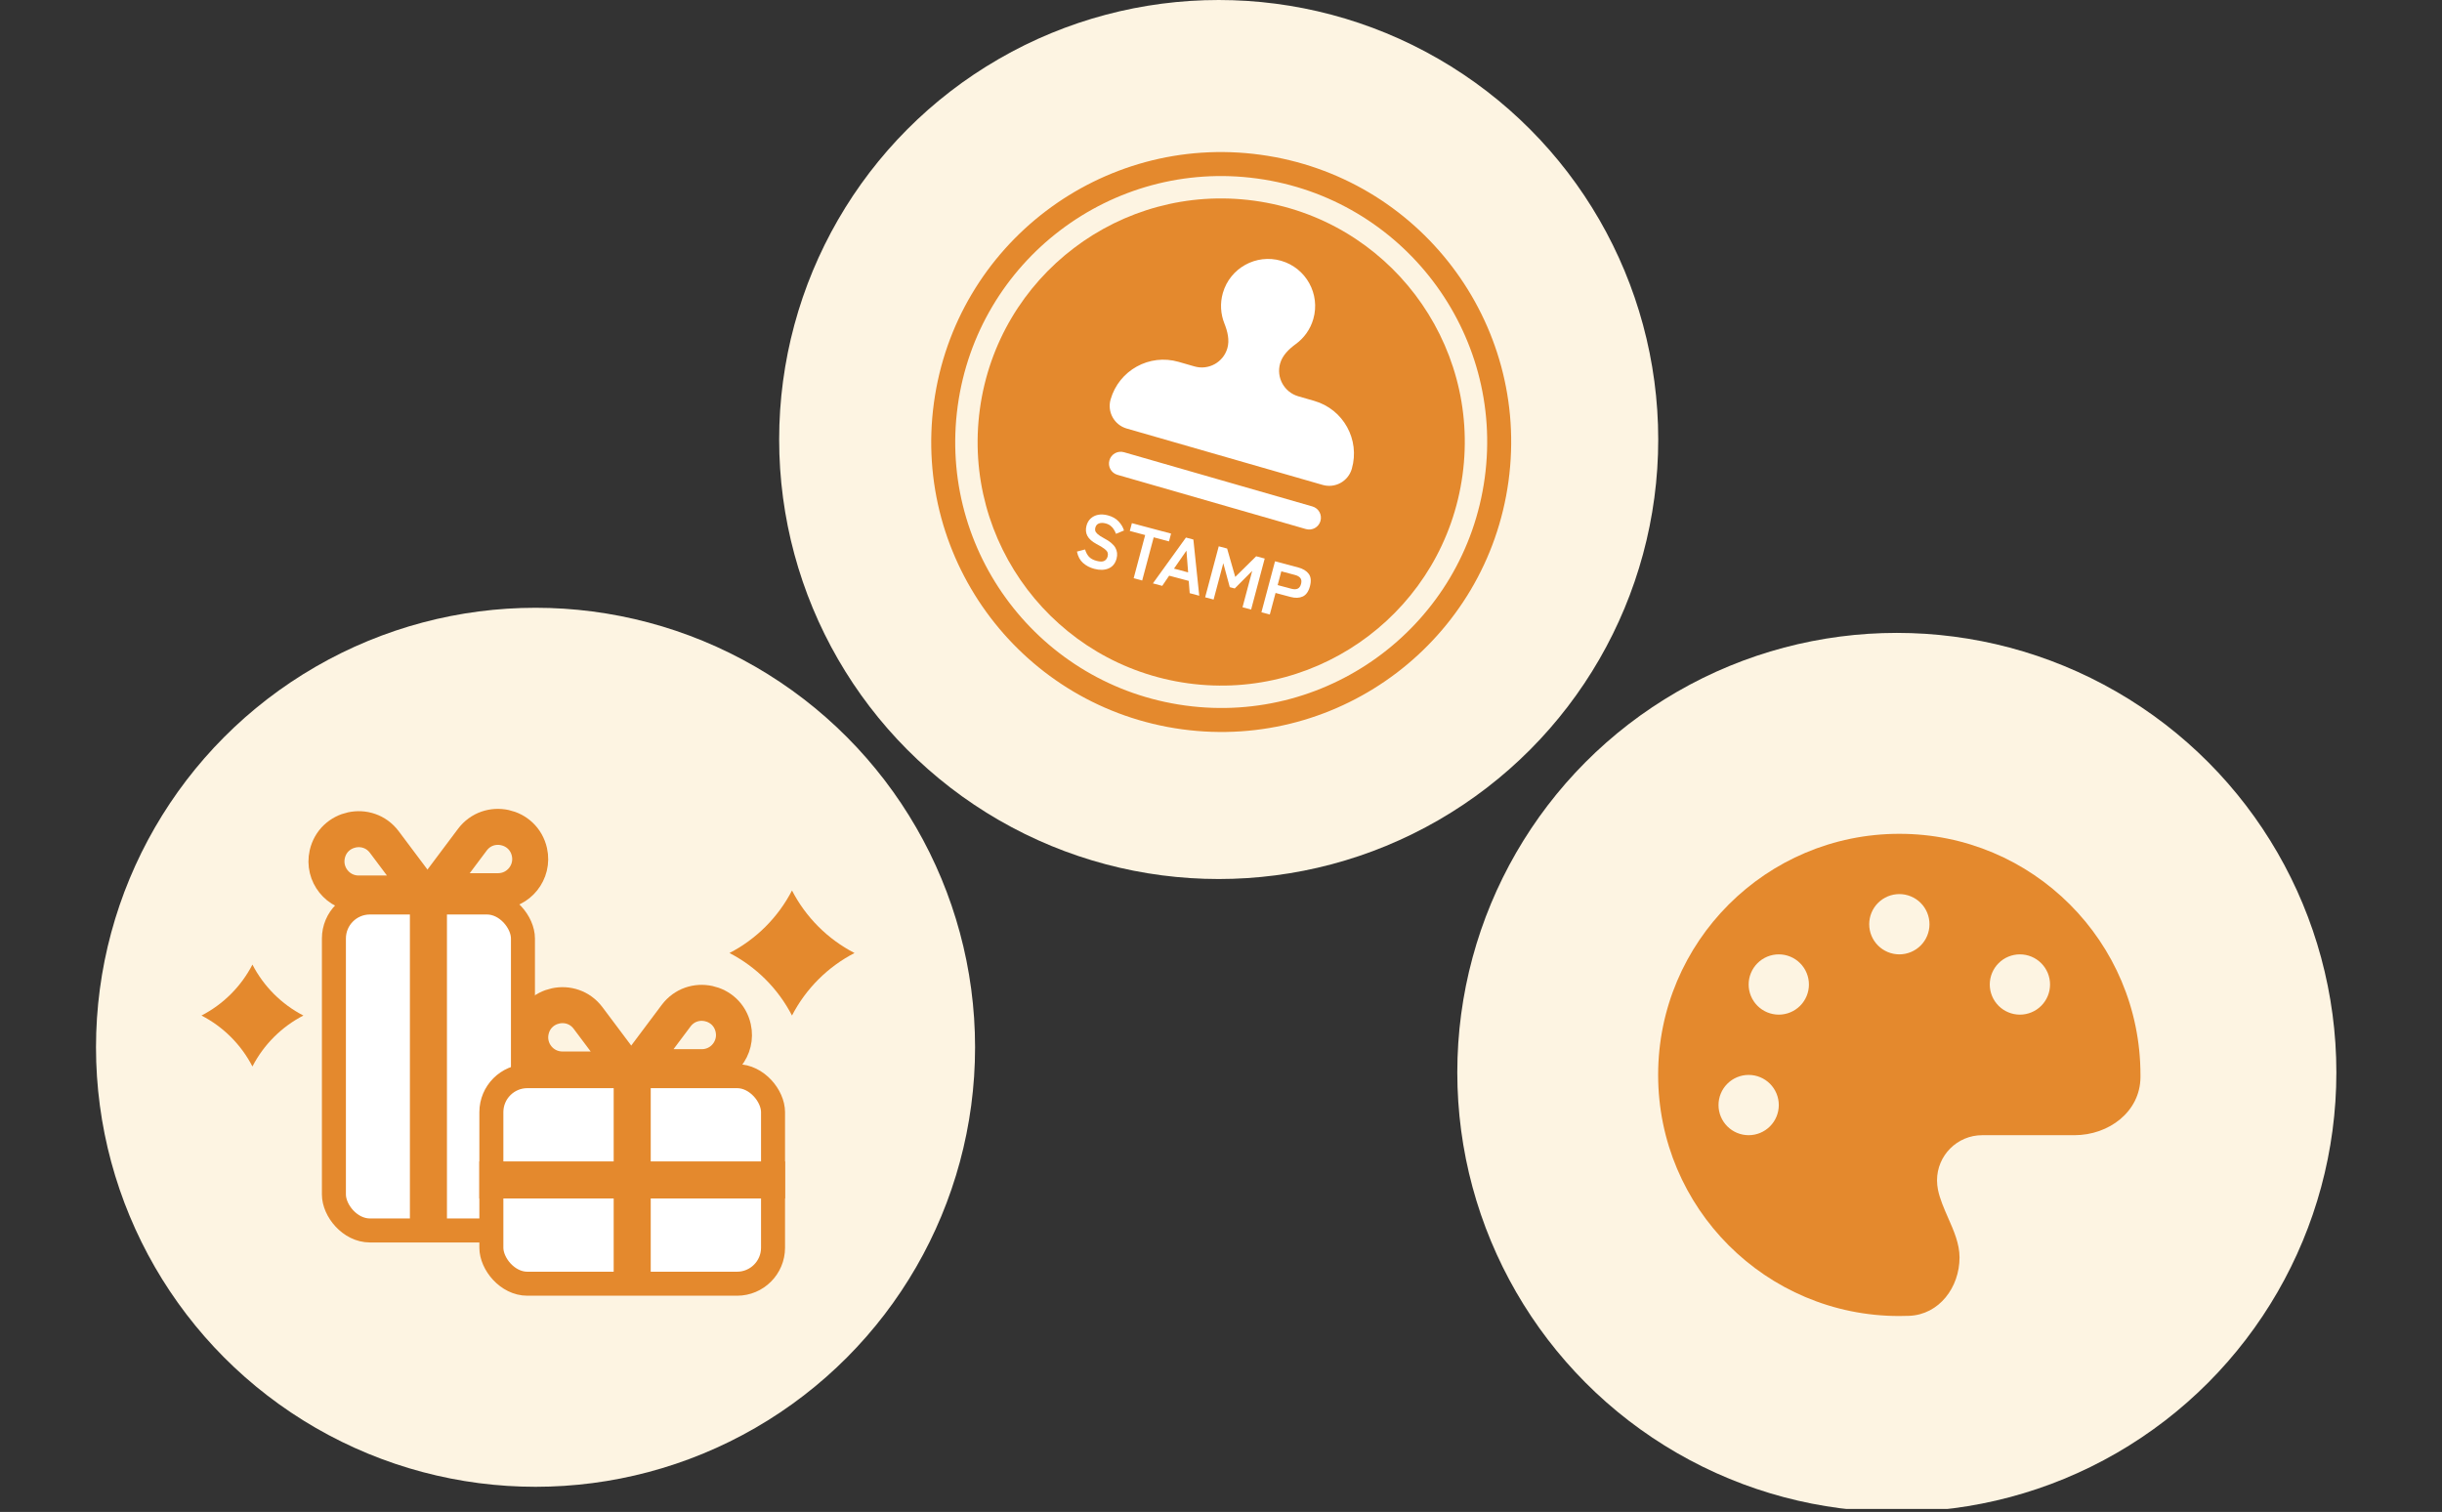 <svg width="407" height="252" viewBox="0 0 407 252" fill="none" xmlns="http://www.w3.org/2000/svg">
<rect x="0" y="0" width="407" height="252" fill="#333333" stroke="none"/>
<g clip-path="url(#clip0_1060_952)">
<circle cx="203.116" cy="73.256" r="73.256" fill="#FDF4E2"/>
<circle cx="203.535" cy="73.674" r="46.326" transform="rotate(7.774 203.535 73.674)" stroke="#E4892D" stroke-width="4"/>
<circle cx="203.534" cy="73.674" r="40.594" transform="rotate(7.774 203.534 73.674)" fill="#E4892D"/>
<path d="M213.354 60.573C213.747 59.207 214.826 58.175 215.978 57.333C217.333 56.346 218.383 54.913 218.885 53.17C220.082 49.009 217.677 44.662 213.516 43.464C209.355 42.267 205.007 44.671 203.81 48.832C203.311 50.568 203.439 52.339 204.06 53.903C204.588 55.228 204.953 56.677 204.56 58.043C203.884 60.39 201.428 61.749 199.08 61.074L196.426 60.31C191.566 58.911 186.501 61.713 185.102 66.573C184.503 68.654 185.706 70.827 187.786 71.426L220.448 80.825C222.528 81.424 224.702 80.222 225.301 78.141C226.7 73.281 223.898 68.216 219.038 66.817L216.384 66.053C214.037 65.378 212.678 62.921 213.354 60.573ZM187.33 75.376C186.286 75.075 185.204 75.673 184.903 76.718C184.603 77.762 185.201 78.844 186.245 79.144L217.651 88.182C218.695 88.482 219.777 87.884 220.077 86.84C220.378 85.796 219.78 84.714 218.735 84.413L187.33 75.376Z" fill="white"/>
<path d="M210.238 102.053L212.503 93.554L216.388 94.59C217.181 94.801 217.759 95.154 218.121 95.65C218.491 96.147 218.559 96.837 218.323 97.719C218.088 98.602 217.685 99.17 217.115 99.426C216.552 99.683 215.874 99.706 215.081 99.495L212.592 98.832L211.634 102.425L210.238 102.053ZM212.941 97.52L215.236 98.132C215.649 98.242 215.992 98.238 216.266 98.12C216.54 98.002 216.732 97.737 216.842 97.325C216.95 96.92 216.914 96.598 216.735 96.36C216.556 96.121 216.26 95.947 215.847 95.837L213.553 95.226L212.941 97.52Z" fill="white"/>
<path d="M200.859 99.554L203.124 91.055L204.52 91.427L205.873 96.157L209.364 92.718L210.785 93.096L208.52 101.595L207.088 101.213L208.702 95.155L205.789 98.085L204.963 97.865L203.882 93.871L202.268 99.929L200.859 99.554Z" fill="white"/>
<path d="M192.151 97.233L197.657 89.598L198.896 89.928L199.873 99.291L198.282 98.867L198.125 96.823L194.859 95.952L193.705 97.647L192.151 97.233ZM195.666 94.776L198.022 95.404L197.74 91.779L195.666 94.776Z" fill="white"/>
<path d="M188.944 96.379L190.862 89.179L188.301 88.497L188.647 87.198L195.179 88.938L194.832 90.237L192.283 89.558L190.364 96.757L188.944 96.379Z" fill="white"/>
<path d="M182.354 94.805C181.642 94.615 181.026 94.291 180.507 93.832C179.996 93.375 179.657 92.743 179.491 91.935L180.846 91.581C180.981 92.051 181.192 92.449 181.477 92.777C181.765 93.096 182.192 93.331 182.758 93.482C183.325 93.633 183.749 93.638 184.029 93.496C184.32 93.348 184.513 93.096 184.608 92.74C184.668 92.513 184.667 92.305 184.605 92.115C184.551 91.927 184.381 91.721 184.094 91.497C183.817 91.268 183.366 90.991 182.741 90.669C182.005 90.273 181.501 89.823 181.229 89.317C180.964 88.813 180.915 88.249 181.081 87.626C181.213 87.132 181.446 86.731 181.779 86.421C182.124 86.105 182.538 85.899 183.023 85.803C183.517 85.709 184.054 85.74 184.637 85.895C185.406 86.1 186.008 86.442 186.444 86.922C186.882 87.394 187.178 87.894 187.332 88.42L186.001 88.976C185.915 88.745 185.803 88.516 185.664 88.288C185.527 88.052 185.349 87.844 185.128 87.664C184.909 87.476 184.622 87.334 184.266 87.239C183.845 87.127 183.476 87.129 183.16 87.244C182.853 87.353 182.651 87.589 182.554 87.954C182.511 88.115 182.506 88.283 182.537 88.456C182.58 88.623 182.712 88.81 182.934 89.017C183.165 89.226 183.538 89.468 184.054 89.744C184.967 90.222 185.579 90.736 185.892 91.287C186.204 91.839 186.272 92.446 186.095 93.11C185.88 93.919 185.43 94.467 184.747 94.753C184.075 95.034 183.277 95.051 182.354 94.805Z" fill="white"/>
<circle cx="316.139" cy="178.744" r="73.256" fill="#FDF4E2"/>
<g clip-path="url(#clip1_1060_952)">
<path d="M356.744 179.163C356.744 179.304 356.744 179.445 356.744 179.587C356.681 185.316 351.47 189.209 345.74 189.209H330.372C326.212 189.209 322.837 192.584 322.837 196.744C322.837 197.278 322.9 197.796 322.994 198.298C323.324 199.899 324.014 201.438 324.689 202.992C325.647 205.158 326.589 207.309 326.589 209.585C326.589 214.577 323.198 219.113 318.206 219.317C317.657 219.333 317.108 219.349 316.542 219.349C294.346 219.349 276.356 201.359 276.356 179.163C276.356 156.966 294.362 138.977 316.558 138.977C338.755 138.977 356.744 156.966 356.744 179.163ZM296.465 184.186C296.465 182.854 295.936 181.576 294.994 180.634C294.052 179.692 292.774 179.163 291.442 179.163C290.11 179.163 288.832 179.692 287.89 180.634C286.948 181.576 286.419 182.854 286.419 184.186C286.419 185.518 286.948 186.796 287.89 187.738C288.832 188.68 290.11 189.209 291.442 189.209C292.774 189.209 294.052 188.68 294.994 187.738C295.936 186.796 296.465 185.518 296.465 184.186ZM296.465 169.116C297.797 169.116 299.075 168.587 300.017 167.645C300.959 166.703 301.488 165.425 301.488 164.093C301.488 162.761 300.959 161.483 300.017 160.541C299.075 159.599 297.797 159.07 296.465 159.07C295.133 159.07 293.855 159.599 292.913 160.541C291.971 161.483 291.442 162.761 291.442 164.093C291.442 165.425 291.971 166.703 292.913 167.645C293.855 168.587 295.133 169.116 296.465 169.116ZM321.581 154.046C321.581 152.714 321.052 151.437 320.11 150.494C319.168 149.552 317.89 149.023 316.558 149.023C315.226 149.023 313.948 149.552 313.006 150.494C312.064 151.437 311.535 152.714 311.535 154.046C311.535 155.379 312.064 156.656 313.006 157.598C313.948 158.54 315.226 159.07 316.558 159.07C317.89 159.07 319.168 158.54 320.11 157.598C321.052 156.656 321.581 155.379 321.581 154.046ZM336.651 169.116C337.983 169.116 339.261 168.587 340.203 167.645C341.145 166.703 341.674 165.425 341.674 164.093C341.674 162.761 341.145 161.483 340.203 160.541C339.261 159.599 337.983 159.07 336.651 159.07C335.319 159.07 334.041 159.599 333.099 160.541C332.157 161.483 331.628 162.761 331.628 164.093C331.628 165.425 332.157 166.703 333.099 167.645C334.041 168.587 335.319 169.116 336.651 169.116Z" fill="#E4892D"/>
</g>
<circle cx="89.256" cy="174.558" r="73.256" fill="#FDF4E2"/>
<path d="M42.072 160.774C43.955 164.416 46.922 167.383 50.563 169.265C46.922 171.148 43.955 174.115 42.072 177.756C40.19 174.115 37.223 171.148 33.581 169.265C37.223 167.383 40.19 164.416 42.072 160.774Z" fill="#E4892D"/>
<path d="M131.998 148.424C134.309 152.893 137.95 156.534 142.419 158.845C137.95 161.155 134.309 164.796 131.998 169.265C129.688 164.796 126.046 161.155 121.578 158.845C126.046 156.534 129.688 152.893 131.998 148.424Z" fill="#E4892D"/>
<rect x="55.651" y="150.424" width="31.507" height="54.664" rx="6" fill="white" stroke="#E4892D" stroke-width="4"/>
<rect x="73.992" y="150.468" width="54.576" height="5.175" transform="rotate(90 73.992 150.468)" fill="#E4892D" stroke="#E4892D"/>
<path d="M78.719 139.967L72.292 148.541L83.007 148.541C86.441 148.541 88.989 145.357 88.236 142.007C87.233 137.545 81.462 136.308 78.719 139.967Z" stroke="#E4892D" stroke-width="6"/>
<path d="M64.058 140.353L70.486 148.927L59.77 148.927C56.336 148.927 53.788 145.743 54.541 142.393C55.544 137.931 61.315 136.694 64.058 140.353Z" stroke="#E4892D" stroke-width="6"/>
<rect x="81.894" y="179.37" width="46.945" height="34.595" rx="6" fill="white" stroke="#E4892D" stroke-width="4"/>
<rect x="107.954" y="179.414" width="34.507" height="5.175" transform="rotate(90 107.954 179.414)" fill="#E4892D" stroke="#E4892D"/>
<rect x="130.339" y="199.255" width="49.945" height="5.175" transform="rotate(-180 130.339 199.255)" fill="#E4892D" stroke="#E4892D"/>
<path d="M112.681 169.299L106.254 177.873L116.97 177.873C120.403 177.873 122.951 174.689 122.198 171.338C121.196 166.876 115.425 165.64 112.681 169.299Z" stroke="#E4892D" stroke-width="6"/>
<path d="M98.019 169.685L104.446 178.259L93.73 178.259C90.297 178.259 87.749 175.075 88.502 171.724C89.504 167.263 95.275 166.026 98.019 169.685Z" stroke="#E4892D" stroke-width="6"/>
</g>
<defs>
<clipPath id="clip0_1060_952">
<rect width="406.011" height="251.5" fill="white"/>
</clipPath>
<clipPath id="clip1_1060_952">
<rect width="80.372" height="80.372" fill="white" transform="translate(276.372 138.977)"/>
</clipPath>
</defs>
</svg>
